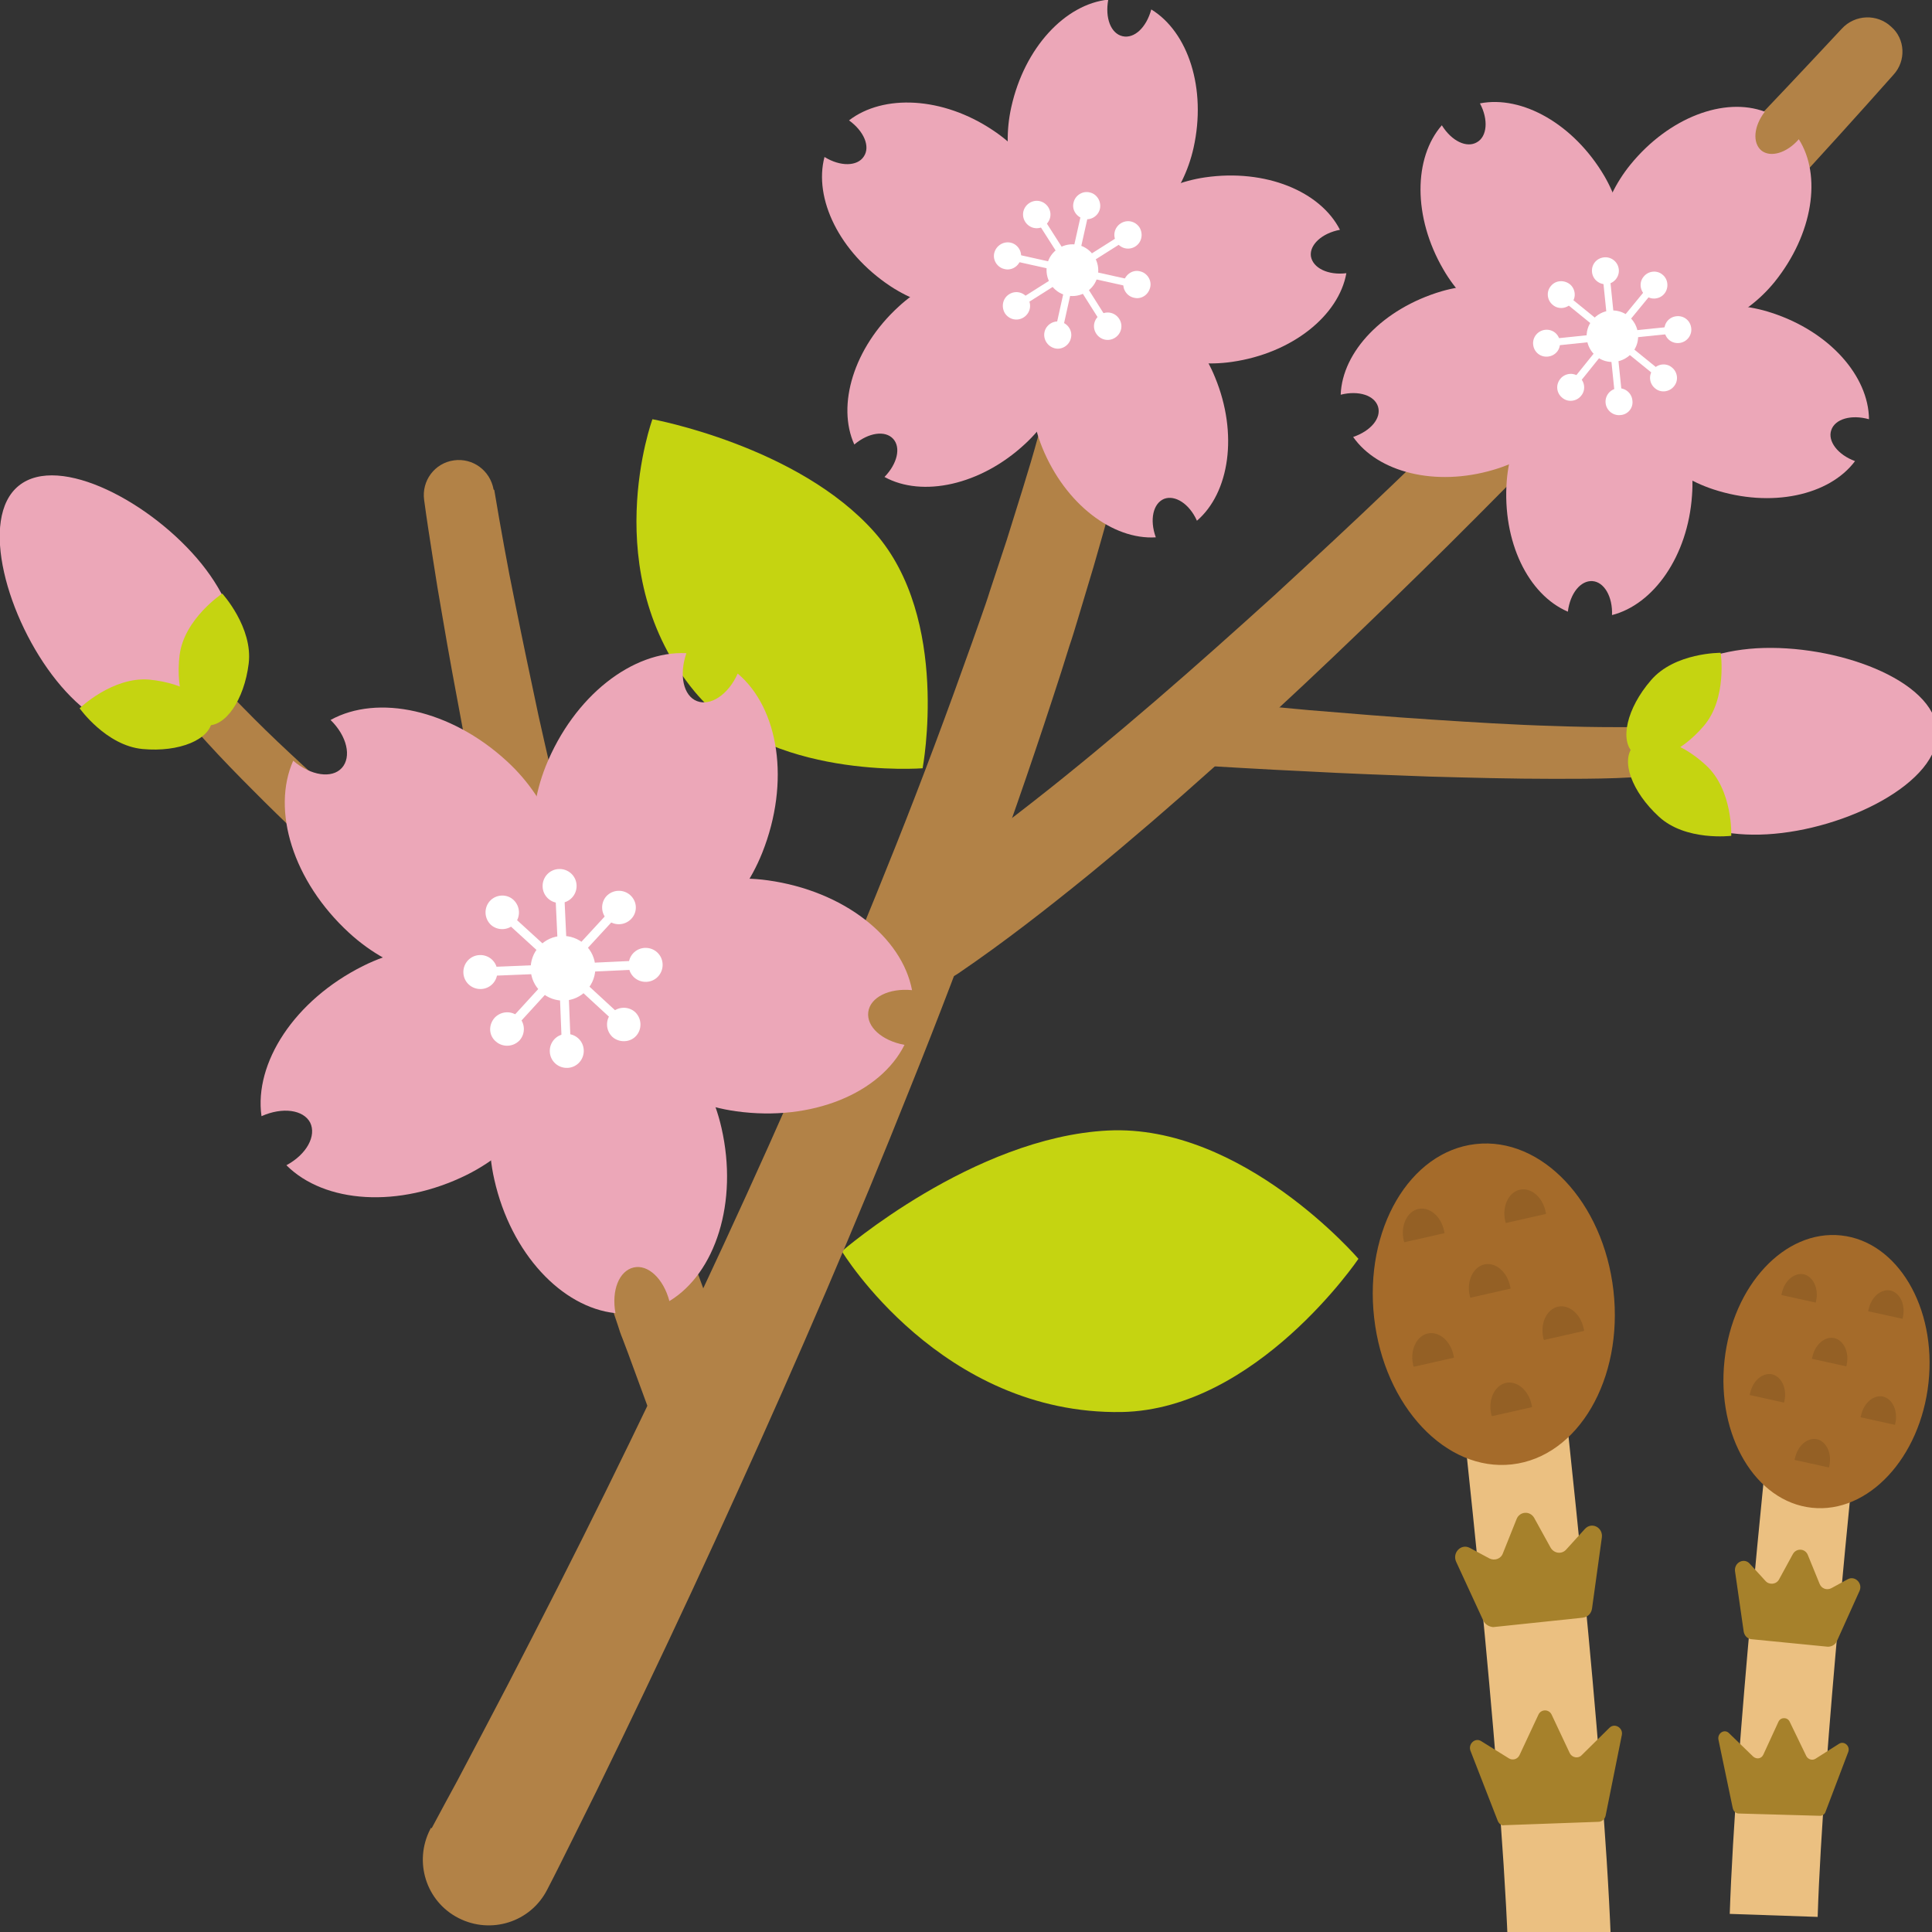 <?xml version="1.0" encoding="utf-8"?>
<!-- Generator: Adobe Illustrator 27.7.0, SVG Export Plug-In . SVG Version: 6.00 Build 0)  -->
<svg version="1.1" id="Layer_1" xmlns="http://www.w3.org/2000/svg" xmlns:xlink="http://www.w3.org/1999/xlink" x="0px" y="0px"
	 viewBox="0 0 512 512" style="enable-background:new 0 0 512 512;" xml:space="preserve">
<rect x="0" y="0" width="512" height="512" fill="#333333" stroke="none"/>
<style type="text/css">
	.st0{fill:#C5D411;}
	.st1{fill:#B28247;}
	.st2{fill-rule:evenodd;clip-rule:evenodd;fill:#ECA7B8;}
	.st3{fill-rule:evenodd;clip-rule:evenodd;fill:#C5D411;}
	.st4{fill:#ECA7B8;}
	.st5{fill:#FFFFFF;}
	.st6{fill:none;stroke:#FFFFFF;stroke-width:1.876;stroke-miterlimit:10;}
	.st7{fill:none;stroke:#FFFFFF;stroke-width:2.352;stroke-miterlimit:10;}
	.st8{fill:none;stroke:#FFFFFF;stroke-width:1.883;stroke-miterlimit:10;}
	.st9{fill:#EBC081;}
	.st10{fill:#A56B2A;}
	.st11{fill:#A6812B;}
	.st12{fill:#946025;}
</style>
<g>
	<path class="st0" d="M297.3,374.2c-47.9,0.8-74.2-42.6-74.2-42.6s34.8-30.2,70.5-32c35.7-1.8,66.4,34,66.4,34
		S333,373.5,297.3,374.2z"/>
	<path class="st0" d="M184.1,183.3c-26.1-31.5-11.2-72.2-11.2-72.2s38.7,7.1,58.9,30s12.7,62.5,12.7,62.5S203.6,206.8,184.1,183.3z"
		/>
	<g>
		<g>
			<path class="st1" d="M114.4,484.5c2.2-4.1,4.5-8.4,6.8-12.6l6.7-12.7c4.5-8.5,8.9-17,13.3-25.6c8.8-17.1,17.4-34.3,25.8-51.6
				c16.8-34.6,33.1-69.5,48.3-104.7c7.7-17.6,15-35.4,22.1-53.2c7.1-17.8,13.8-35.8,20.2-53.8l2.4-6.8c0.8-2.3,1.6-4.5,2.3-6.8
				l4.5-13.6c2.8-9.1,5.8-18.2,8.3-27.4c5.3-18.3,9.9-36.8,13.4-55.3l0-0.1c1.1-5.9,6.8-9.8,12.7-8.6c5.8,1.1,9.6,6.6,8.7,12.4
				c-3.1,19.5-7.4,38.8-12.3,57.8c-2.4,9.5-5.1,18.9-7.8,28.3l-4.2,14c-0.7,2.3-1.4,4.7-2.2,7l-2.2,7c-6,18.6-12.3,37.1-19,55.3
				c-6.7,18.3-13.6,36.5-20.9,54.6c-14.4,36.2-29.8,71.9-45.9,107.3c-8,17.7-16.2,35.3-24.6,52.9c-4.2,8.8-8.4,17.5-12.7,26.3
				l-6.5,13.1c-2.2,4.4-4.3,8.7-6.6,13.1c-4.4,8.6-14.9,11.9-23.5,7.5c-8.6-4.4-11.9-14.9-7.5-23.5c0.1-0.1,0.1-0.2,0.2-0.4
				L114.4,484.5z"/>
		</g>
	</g>
	<g>
		<g>
			<path class="st1" d="M501.8,19.8c-9.5,10.7-19.1,21.3-28.8,31.8c-9.7,10.5-19.4,20.9-29.2,31.3c-19.6,20.7-39.5,41.2-59.8,61.4
				c-10.2,10.1-20.4,20-30.8,29.9c-10.4,9.9-20.9,19.6-31.6,29.2c-10.7,9.6-21.6,19-32.8,28.2c-11.2,9.1-22.7,18.1-34.9,26.4
				c-5.8,3.9-13.7,2.4-17.6-3.3s-2.4-13.7,3.3-17.6c0.1,0,0.1-0.1,0.2-0.1l0.1,0c11.5-7.5,22.7-15.8,33.7-24.4
				c11-8.6,21.8-17.6,32.5-26.8c10.7-9.2,21.2-18.6,31.7-28.1c10.4-9.6,20.8-19.2,31-29c20.5-19.6,40.6-39.5,60.5-59.7
				c9.9-10.1,19.8-20.3,29.6-30.5c9.8-10.2,19.6-20.6,29.2-30.9l0,0c3.5-3.8,9.4-4,13.1-0.5C504.9,10.3,505.2,16.1,501.8,19.8z"/>
		</g>
	</g>
	<g>
		<g>
			<path class="st1" d="M446,204.8l-0.5,0.1l-0.3,0.1l-0.7,0.1l-1.2,0.2c-0.8,0.1-1.5,0.2-2.2,0.2c-1.5,0.1-2.9,0.2-4.3,0.3
				l-4.2,0.2l-4.2,0.2c-5.6,0.2-11.1,0.2-16.6,0.2c-11,0-22-0.3-33-0.6c-11-0.4-21.9-0.8-32.9-1.4c-11-0.5-21.9-1.2-32.8-1.8
				c-4.8-0.3-8.5-4.4-8.2-9.2c0.3-4.8,4.4-8.5,9.2-8.2c0.1,0,0.2,0,0.3,0l0.1,0c10.8,1,21.7,2,32.5,3c10.8,0.9,21.7,1.8,32.5,2.5
				c10.8,0.7,21.7,1.4,32.5,1.7c5.4,0.2,10.8,0.3,16.2,0.3l4,0l4-0.1c1.3-0.1,2.6-0.1,3.9-0.2c0.6,0,1.3-0.1,1.9-0.1l0.9-0.1l0.4,0
				l0.2,0c0,0,0,0,0,0c3.4-0.8,6.9,1.4,7.6,4.9C451.7,200.6,449.5,204,446,204.8z"/>
		</g>
	</g>
	<g>
		<g>
			<path class="st1" d="M131,129.9c0.8,4.9,1.7,9.9,2.6,14.9l1.4,7.5l1.5,7.5c2,10,4.1,19.9,6.2,29.8c4.4,19.8,9.2,39.6,14.4,59.2
				l4,14.7l4.2,14.6c0.7,2.4,1.4,4.9,2.1,7.3l2.3,7.2l2.3,7.2c0.8,2.4,1.5,4.8,2.3,7.2l4.8,14.3l1.2,3.6l1.3,3.5l2.6,7.1l2.6,7.1
				c0.4,1.2,0.9,2.4,1.4,3.5l1.4,3.5l5.6,14l0.2,0.4c2.6,6.5-0.5,13.9-7,16.5c-6.5,2.6-13.9-0.5-16.5-7c0-0.1-0.1-0.2-0.1-0.3
				l-5.4-14.7l-1.4-3.7c-0.5-1.2-0.9-2.4-1.3-3.7l-2.5-7.4l-2.5-7.4l-1.2-3.7l-1.2-3.7l-4.6-14.9c-0.8-2.5-1.5-5-2.2-7.5l-2.1-7.5
				l-2.1-7.5c-0.7-2.5-1.3-5-2-7.5l-3.9-15l-3.7-15c-4.8-20.1-9.1-40.3-13-60.5c-1.9-10.1-3.8-20.3-5.5-30.4l-1.3-7.6l-1.2-7.6
				c-0.8-5.1-1.6-10.2-2.3-15.4c-0.7-5.1,2.8-9.8,7.9-10.5c5-0.7,9.6,2.7,10.5,7.7L131,129.9z"/>
		</g>
	</g>
	<g>
		<g>
			<path class="st1" d="M53.6,175.6l0.4,0.5c0.2,0.2,0.4,0.5,0.6,0.7c0.4,0.5,0.8,1,1.3,1.5c0.9,1,1.8,2.1,2.7,3.1
				c1.9,2,3.8,4.1,5.8,6.1c3.9,4,8,8,12.2,11.9c8.3,7.8,16.9,15.3,25.5,22.8c4.4,3.7,8.7,7.4,13.1,11.1c4.4,3.6,8.8,7.3,13.3,10.9
				c4.5,3.6,8.9,7.2,13.4,10.8l13.5,10.7l0.1,0.1c3.8,3,4.4,8.5,1.4,12.2c-3,3.8-8.5,4.4-12.2,1.4c-0.1-0.1-0.2-0.1-0.2-0.2
				L131.2,268c-4.4-3.7-8.8-7.6-13.1-11.3c-4.4-3.8-8.7-7.7-13-11.5c-4.3-3.8-8.6-7.8-12.9-11.7c-8.5-7.9-17-15.8-25.2-24.1
				c-4.1-4.1-8.2-8.3-12.2-12.7c-2-2.2-4-4.4-5.9-6.7c-1-1.2-1.9-2.3-2.9-3.5c-0.5-0.6-1-1.2-1.4-1.9c-0.2-0.3-0.5-0.6-0.7-1
				c-0.3-0.4-0.5-0.6-0.8-1.2c-1.9-3-1.1-6.9,1.9-8.8c2.8-1.8,6.5-1.2,8.5,1.4L53.6,175.6z"/>
		</g>
	</g>
	<g>
		<path class="st2" d="M15,180.4c13.1,16.3,29.4,18.9,40,10.3s11.5-25-1.6-41.3C40.3,133.2,15.7,120.1,5,128.7S1.9,164.1,15,180.4z"
			/>
		<path class="st3" d="M47.6,173.6c-1.2,9.6,1.9,18,7,18.6c5.1,0.6,10.1-6.7,11.3-16.3c1.2-9.6-7-18.6-7-18.6S48.8,164,47.6,173.6z"
			/>
		<path class="st3" d="M39.5,180.1c9.7,0.9,17.2,5.7,16.7,10.8c-0.5,5.1-8.7,8.5-18.4,7.6c-9.7-0.9-16.7-10.8-16.7-10.8
			S29.8,179.3,39.5,180.1z"/>
	</g>
	<g>
		<g>
			<path class="st4" d="M476.7,36.9c-3.2,3.7-7.5,4.9-9.9,3c-2.4-2-2.1-6.4,0.9-10.3c-10.7-4-25.4,1.5-35.6,14
				c-16.2,19.9-6.1,46.6-6.1,46.6s28.3,4.2,44.3-15.5C480.5,62,482.8,46.5,476.7,36.9z"/>
			<path class="st4" d="M355.3,104.6c4.8-1.2,9,0.2,9.9,3.2c0.9,3-1.9,6.4-6.6,8c6.5,9.3,21.7,13.3,37.2,8.7
				c24.6-7.2,31.5-34.8,31.5-34.8s-20.8-19.6-45.3-12.5C366.5,81.8,355.7,93.2,355.3,104.6z"/>
			<path class="st4" d="M427.2,163c0.2-4.9-2.1-8.8-5.2-9c-3.1-0.2-5.9,3.2-6.5,8.1c-10.5-4.5-17.4-18.5-16.2-34.6
				c2-25.6,27.6-38,27.6-38s23.5,16.4,21.5,41.8C447.3,147.4,438.2,160.2,427.2,163z"/>
			<path class="st4" d="M392.2,27.4c2.3,4.3,1.9,8.8-0.8,10.3c-2.7,1.6-6.7-0.3-9.3-4.5c-7.5,8.6-7.7,24.3,0.4,38.2
				c12.8,22.2,41.4,22.3,41.4,22.3s14.1-24.9,1.3-47C417.1,32.9,403.4,25.2,392.2,27.4z"/>
			<path class="st4" d="M495.3,111.1c-4.7-1.3-9-0.1-10,2.9c-1,2.9,1.7,6.5,6.3,8.2c-6.8,9.1-22.2,12.5-37.5,7.5
				c-24.4-8-30.3-35.9-30.3-35.9s21.5-18.9,45.7-10.9C484.9,87.9,495.2,99.7,495.3,111.1z"/>
		</g>
		<g>
			<path class="st5" d="M432.6,93.4c-2.4,2.9-6.7,3.4-9.6,1c-2.9-2.4-3.4-6.7-1-9.6c2.4-2.9,6.7-3.4,9.6-1
				C434.5,86.2,435,90.5,432.6,93.4z"/>
			<g>
				<g>
					<path class="st5" d="M441.1,77.8c-1.2,1.5-3.5,1.8-5,0.5c-1.5-1.2-1.8-3.5-0.5-5c1.2-1.5,3.5-1.8,5-0.5
						C442.1,74,442.3,76.3,441.1,77.8z"/>
					<line class="st6" x1="437.8" y1="76.2" x2="429.1" y2="86.8"/>
				</g>
				<g>
					<path class="st5" d="M413.5,100.4c1.2-1.5,3.5-1.8,5-0.5c1.5,1.2,1.8,3.5,0.5,5c-1.2,1.5-3.5,1.8-5,0.5
						C412.5,104.2,412.2,102,413.5,100.4z"/>
					<line class="st6" x1="416.8" y1="102.1" x2="425.4" y2="91.4"/>
				</g>
			</g>
			<g>
				<g>
					<path class="st5" d="M416,75.3c1.5,1.2,1.8,3.5,0.5,5c-1.2,1.5-3.5,1.8-5,0.5c-1.5-1.2-1.8-3.5-0.5-5
						C412.2,74.3,414.4,74.1,416,75.3z"/>
					<line class="st6" x1="414.3" y1="78.6" x2="425" y2="87.3"/>
				</g>
				<g>
					<path class="st5" d="M438.6,102.9c-1.5-1.2-1.8-3.5-0.5-5c1.2-1.5,3.5-1.8,5-0.5c1.5,1.2,1.8,3.5,0.5,5
						C442.4,103.9,440.1,104.2,438.6,102.9z"/>
					<line class="st6" x1="440.2" y1="99.6" x2="429.6" y2="91"/>
				</g>
			</g>
			<g>
				<g>
					<path class="st5" d="M445,90.9c-2,0.2-3.7-1.2-3.9-3.2c-0.2-2,1.2-3.7,3.2-3.9c2-0.2,3.7,1.2,3.9,3.2
						C448.4,88.9,447,90.7,445,90.9z"/>
					<line class="st6" x1="443.9" y1="87.4" x2="430.2" y2="88.8"/>
				</g>
				<g>
					<path class="st5" d="M409.5,87.4c2-0.2,3.7,1.2,3.9,3.2c0.2,2-1.2,3.7-3.2,3.9c-2,0.2-3.7-1.2-3.9-3.2
						C406.1,89.3,407.6,87.6,409.5,87.4z"/>
					<line class="st6" x1="410.7" y1="90.8" x2="424.3" y2="89.4"/>
				</g>
			</g>
			<g>
				<g>
					<path class="st5" d="M421.9,72.1c0.2,2,2,3.4,3.9,3.2c2-0.2,3.4-2,3.2-3.9c-0.2-2-2-3.4-3.9-3.2
						C423.1,68.4,421.7,70.1,421.9,72.1z"/>
					<line class="st6" x1="425.6" y1="72.5" x2="427" y2="86.2"/>
				</g>
				<g>
					<path class="st5" d="M432.6,106.1c-0.2-2-2-3.4-3.9-3.2c-2,0.2-3.4,2-3.2,3.9c0.2,2,2,3.4,3.9,3.2
						C431.4,109.9,432.9,108.1,432.6,106.1z"/>
					<line class="st6" x1="429" y1="105.7" x2="427.6" y2="92.1"/>
				</g>
			</g>
		</g>
	</g>
	<g>
		<g>
			<path class="st4" d="M87.6,190.8c4.4,4.3,5.6,9.8,3,12.7c-2.6,2.9-8.2,2.1-12.9-1.9c-5.8,13.1-0.1,31.9,14.8,45.6
				c23.7,21.8,57.9,11.2,57.9,11.2s7.5-35.1-16.1-56.7C119.4,188,100.1,183.9,87.6,190.8z"/>
			<path class="st4" d="M163.1,348c-1.1-6.1,1-11.2,4.8-12.1c3.8-0.9,7.9,2.9,9.5,8.9c12.2-7.4,18.3-26.2,13.8-45.9
				c-7.1-31.4-41.2-42.1-41.2-42.1s-26.1,24.6-19,55.8C135.4,332.2,148.9,346.5,163.1,348z"/>
			<path class="st4" d="M241.7,262.4c-6.1-0.6-11.1,1.9-11.6,5.8c-0.5,3.9,3.6,7.6,9.6,8.7c-6.4,12.8-24.5,20.4-44.6,17.6
				c-31.9-4.4-45.5-37.5-45.5-37.5s22.3-28.1,53.9-23.7C223.6,236.1,239,248.3,241.7,262.4z"/>
			<path class="st4" d="M69.3,295.8c5.6-2.5,11.1-1.7,12.9,1.7c1.7,3.5-0.9,8.4-6.3,11.3c10.1,10.1,29.8,11.5,47.9,2.5
				c28.8-14.4,31.1-50.1,31.1-50.1s-30.1-19.5-58.7-5.2C78,265.1,67.3,281.7,69.3,295.8z"/>
			<path class="st4" d="M181.9,173.1c-2,5.8-0.8,11.3,2.8,12.7c3.6,1.4,8.3-1.7,10.8-7.3c10.9,9.2,14,28.7,6.5,47.5
				c-11.9,29.9-47.2,35.2-47.2,35.2s-22-28.3-10.2-58.1C152.1,184.4,167.7,172.4,181.9,173.1z"/>
		</g>
		<g>
			<path class="st5" d="M155,250.3c3.5,3.2,3.7,8.6,0.5,12.1c-3.2,3.5-8.6,3.7-12.1,0.5c-3.5-3.2-3.7-8.6-0.5-12.1
				C146.1,247.3,151.5,247.1,155,250.3z"/>
			<g>
				<g>
					<path class="st5" d="M136.1,238.5c1.8,1.7,1.9,4.5,0.3,6.3c-1.7,1.8-4.5,1.9-6.3,0.3c-1.8-1.7-1.9-4.5-0.3-6.3
						C131.4,237,134.3,236.8,136.1,238.5z"/>
					<line class="st7" x1="133.8" y1="242.5" x2="146.5" y2="254.1"/>
				</g>
				<g>
					<path class="st5" d="M162.3,274.8c-1.8-1.7-1.9-4.5-0.3-6.3c1.7-1.8,4.5-1.9,6.3-0.3c1.8,1.7,1.9,4.5,0.3,6.3
						C167,276.3,164.1,276.4,162.3,274.8z"/>
					<line class="st7" x1="164.6" y1="270.8" x2="151.9" y2="259.1"/>
				</g>
			</g>
			<g>
				<g>
					<path class="st5" d="M131.1,269.7c1.7-1.8,4.5-1.9,6.3-0.3c1.8,1.7,1.9,4.5,0.3,6.3c-1.7,1.8-4.5,1.9-6.3,0.3
						C129.5,274.4,129.4,271.6,131.1,269.7z"/>
					<line class="st7" x1="135.1" y1="272.1" x2="146.7" y2="259.4"/>
				</g>
				<g>
					<path class="st5" d="M167.3,243.5c-1.7,1.8-4.5,1.9-6.3,0.3c-1.8-1.7-1.9-4.5-0.3-6.3c1.7-1.8,4.5-1.9,6.3-0.3
						C168.9,238.9,169,241.7,167.3,243.5z"/>
					<line class="st7" x1="163.4" y1="241.2" x2="151.7" y2="253.9"/>
				</g>
			</g>
			<g>
				<g>
					<path class="st5" d="M152.8,234.6c0.1,2.5-1.8,4.6-4.3,4.7c-2.5,0.1-4.6-1.8-4.7-4.3c-0.1-2.5,1.8-4.6,4.3-4.7
						C150.6,230.2,152.7,232.1,152.8,234.6z"/>
					<line class="st7" x1="148.3" y1="235.7" x2="149.1" y2="252.9"/>
				</g>
				<g>
					<path class="st5" d="M145.7,278.7c-0.1-2.5,1.8-4.6,4.3-4.7c2.5-0.1,4.6,1.8,4.7,4.3c0.1,2.5-1.8,4.6-4.3,4.7
						C147.9,283.1,145.8,281.2,145.7,278.7z"/>
					<line class="st7" x1="150.1" y1="277.6" x2="149.4" y2="260.3"/>
				</g>
			</g>
			<g>
				<g>
					<path class="st5" d="M127.5,262.1c2.5-0.1,4.4-2.2,4.3-4.7c-0.1-2.5-2.2-4.4-4.7-4.3c-2.5,0.1-4.4,2.2-4.3,4.7
						S125,262.2,127.5,262.1z"/>
					<line class="st7" x1="128.3" y1="257.5" x2="145.5" y2="256.8"/>
				</g>
				<g>
					<path class="st5" d="M170.9,251.2c-2.5,0.1-4.4,2.2-4.3,4.7c0.1,2.5,2.2,4.4,4.7,4.3c2.5-0.1,4.4-2.2,4.3-4.7
						C175.5,253,173.4,251.1,170.9,251.2z"/>
					<line class="st7" x1="170.1" y1="255.7" x2="152.9" y2="256.5"/>
				</g>
			</g>
		</g>
	</g>
	<g>
		<g>
			<path class="st4" d="M305.1,2.5c-1.3,4.8-4.5,7.8-7.6,7.1s-4.7-4.8-3.8-9.7c-11.4,1.2-22.2,12.7-25.7,28.5
				c-5.6,25.1,15.4,44.6,15.4,44.6s27.3-8.8,32.9-33.8C319.8,23.5,314.9,8.5,305.1,2.5z"/>
			<path class="st4" d="M226.4,117.8c3.8-3.2,8.2-3.8,10.3-1.5c2.1,2.3,1.1,6.6-2.3,10.1c10,5.5,25.5,2.2,37.3-8.8
				c18.9-17.5,12.7-45.4,12.7-45.4s-27.5-8.3-46.3,9.1C226.2,92.2,221.7,107.4,226.4,117.8z"/>
			<path class="st4" d="M317.2,138c-2-4.5-5.8-6.9-8.7-5.8c-2.9,1.2-3.9,5.5-2.2,10.2c-11.4,0.7-24-8.8-30.1-23.8
				c-9.7-23.9,7.8-46.5,7.8-46.5s28.4,4.2,38,27.9C328.2,115,325.8,130.6,317.2,138z"/>
			<path class="st4" d="M225,31.9c4,2.9,5.7,7,3.9,9.6c-1.7,2.6-6.2,2.7-10.4,0.1c-2.9,11,3.9,25.2,17.4,34.2
				c21.5,14.2,47.1,1.5,47.1,1.5s1.5-28.7-19.9-42.8C249.8,25.6,234.1,24.9,225,31.9z"/>
			<path class="st4" d="M355.1,60.9c-4.8,0.9-8.1,4-7.7,7c0.5,3.1,4.5,5.1,9.4,4.5c-2,11.2-14.3,21.2-30.3,23.5
				c-25.5,3.7-43.3-18.6-43.3-18.6s10.8-26.6,36.2-30.3C335.4,44.7,349.9,50.7,355.1,60.9z"/>
		</g>
		<g>
			<path class="st5" d="M290.9,73.1c-0.8,3.7-4.5,6-8.2,5.2c-3.7-0.8-6-4.5-5.2-8.2c0.8-3.7,4.5-6,8.2-5.2
				C289.3,65.7,291.7,69.4,290.9,73.1z"/>
			<g>
				<g>
					<path class="st5" d="M291.5,55.3c-0.4,1.9-2.4,3.2-4.3,2.7s-3.2-2.4-2.7-4.3c0.4-1.9,2.4-3.2,4.3-2.7
						C290.7,51.4,291.9,53.4,291.5,55.3z"/>
					<line class="st8" x1="287.8" y1="55.3" x2="284.8" y2="68.7"/>
				</g>
				<g>
					<path class="st5" d="M276.8,88c0.4-1.9,2.4-3.2,4.3-2.7c1.9,0.4,3.2,2.4,2.7,4.3c-0.4,1.9-2.4,3.2-4.3,2.7
						C277.6,91.8,276.4,89.9,276.8,88z"/>
					<line class="st8" x1="280.5" y1="88" x2="283.5" y2="74.5"/>
				</g>
			</g>
			<g>
				<g>
					<path class="st5" d="M267.8,64.3c1.9,0.4,3.2,2.4,2.7,4.3c-0.4,1.9-2.4,3.2-4.3,2.7c-1.9-0.4-3.2-2.4-2.7-4.3
						S265.9,63.9,267.8,64.3z"/>
					<line class="st8" x1="267.8" y1="68" x2="281.3" y2="71"/>
				</g>
				<g>
					<path class="st5" d="M300.5,78.9c-1.9-0.4-3.2-2.4-2.7-4.3s2.4-3.2,4.3-2.7c1.9,0.4,3.2,2.4,2.7,4.3
						C304.3,78.2,302.4,79.4,300.5,78.9z"/>
					<line class="st8" x1="300.5" y1="75.3" x2="287" y2="72.3"/>
				</g>
			</g>
			<g>
				<g>
					<path class="st5" d="M300.9,65.3c-1.7,1.1-3.9,0.6-5-1.1c-1.1-1.7-0.6-3.9,1.1-5c1.7-1.1,3.9-0.6,5,1.1
						C303,62,302.6,64.2,300.9,65.3z"/>
					<line class="st8" x1="298.3" y1="62.6" x2="286.6" y2="70"/>
				</g>
				<g>
					<path class="st5" d="M267.4,78c1.7-1.1,3.9-0.6,5,1.1c1.1,1.7,0.6,3.9-1.1,5c-1.7,1.1-3.9,0.6-5-1.1
						C265.3,81.3,265.7,79.1,267.4,78z"/>
					<line class="st8" x1="270" y1="80.6" x2="281.7" y2="73.2"/>
				</g>
			</g>
			<g>
				<g>
					<path class="st5" d="M271.7,58.8c1.1,1.7,3.3,2.2,5,1.1c1.7-1.1,2.2-3.3,1.1-5c-1.1-1.7-3.3-2.2-5-1.1
						C271.1,54.9,270.6,57.1,271.7,58.8z"/>
					<line class="st8" x1="275.2" y1="57.5" x2="282.6" y2="69.1"/>
				</g>
				<g>
					<path class="st5" d="M296.6,84.5c-1.1-1.7-3.3-2.2-5-1.1c-1.7,1.1-2.2,3.3-1.1,5c1.1,1.7,3.3,2.2,5,1.1
						C297.2,88.4,297.7,86.2,296.6,84.5z"/>
					<line class="st8" x1="293.1" y1="85.8" x2="285.7" y2="74.1"/>
				</g>
			</g>
		</g>
	</g>
	<g>
		<path class="st2" d="M468.3,221.1c-20.9,1.2-33.7-9.1-34.5-22.7c-0.8-13.6,10.8-25.3,31.7-26.6c20.9-1.2,47.1,8.3,47.9,21.9
			S489.2,219.9,468.3,221.1z"/>
		<path class="st3" d="M451.5,192.4c-6.3,7.4-14.6,10.7-18.5,7.3c-3.9-3.3-1.9-12,4.5-19.4c6.3-7.4,18.5-7.3,18.5-7.3
			S457.8,185.1,451.5,192.4z"/>
		<path class="st3" d="M452.1,202.8c-7.1-6.6-15.7-8.9-19.2-5.1c-3.5,3.7-0.5,12.1,6.7,18.7c7.1,6.6,19.2,5.1,19.2,5.1
			S459.3,209.4,452.1,202.8z"/>
	</g>
</g>
<g>
	<path class="st9" d="M399.6,515.3c-2-51.4-12.8-147-12.9-147.9l27.2-3.1c0.4,4,11,97.6,13,149.9L399.6,515.3z"/>
	
		<ellipse transform="matrix(0.994 -0.113 0.113 0.994 -36.496 46.92)" class="st10" cx="395.7" cy="345.5" rx="31.9" ry="42.7"/>
	<path class="st11" d="M393.1,429.5l-7.2-15.6c-1.1-2.4,1.3-4.9,3.6-3.7l5.2,2.8c1.4,0.7,3.1,0.1,3.6-1.4l3.6-9
		c0.8-2.1,3.6-2.3,4.7-0.3l4.3,7.8c0.9,1.6,3,1.9,4.2,0.5l4.9-5.4c1.8-2,4.9-0.4,4.5,2.3l-2.6,18.8c-0.2,1.3-1.1,2.2-2.4,2.4
		l-23.8,2.5C394.6,431.1,393.6,430.5,393.1,429.5z"/>
	<path class="st11" d="M396.9,482.5l-7.2-18.5c-0.7-1.8,1.2-3.6,2.8-2.6l7.4,4.6c1,0.6,2.3,0.2,2.8-0.9l5-10.7
		c0.7-1.5,2.8-1.5,3.5,0l4.8,10.2c0.6,1.2,2.2,1.5,3.1,0.6l7.4-7.3c1.4-1.4,3.7,0,3.3,1.9l-4.3,21.4c-0.2,0.9-1,1.6-1.9,1.6l-25,0.9
		C398,483.9,397.2,483.3,396.9,482.5z"/>
	<path class="st12" d="M409.7,321.7c0-0.2,0-0.4-0.1-0.6c-0.8-3.9-3.9-6.5-6.9-5.8c-2.9,0.7-4.7,4.4-3.8,8.3c0,0.2,0.1,0.4,0.2,0.5
		L409.7,321.7z"/>
	<path class="st12" d="M400.3,341.5c0-0.2,0-0.4-0.1-0.6c-0.8-3.9-3.9-6.5-6.9-5.8c-2.9,0.7-4.7,4.4-3.8,8.3c0,0.2,0.1,0.4,0.2,0.5
		L400.3,341.5z"/>
	<path class="st12" d="M385.3,359.8c0-0.2,0-0.4-0.1-0.6c-0.8-3.9-3.9-6.5-6.9-5.8c-2.9,0.7-4.7,4.4-3.8,8.3c0,0.2,0.1,0.4,0.2,0.5
		L385.3,359.8z"/>
	<path class="st12" d="M419.8,352.7c0-0.2,0-0.4-0.1-0.6c-0.8-3.9-3.9-6.5-6.9-5.8c-2.9,0.7-4.7,4.4-3.8,8.3c0,0.2,0.1,0.4,0.2,0.5
		L419.8,352.7z"/>
	<path class="st12" d="M406,372.9c0-0.2,0-0.4-0.1-0.6c-0.8-3.9-3.9-6.5-6.9-5.8c-2.9,0.7-4.7,4.4-3.8,8.3c0,0.2,0.1,0.4,0.2,0.5
		L406,372.9z"/>
	<path class="st12" d="M382.8,326.8c0-0.2,0-0.4-0.1-0.6c-0.8-3.9-3.9-6.5-6.9-5.8c-2.9,0.7-4.7,4.4-3.8,8.3c0,0.2,0.1,0.4,0.2,0.5
		L382.8,326.8z"/>
</g>
<g>
	<path class="st9" d="M481.7,508l-23.3-0.8c1.5-44.6,10-124.3,10.3-127.7l23.1,2.5C491.8,382.8,483.1,464.3,481.7,508z"/>
	
		<ellipse transform="matrix(0.107 -0.994 0.994 0.107 71.013 805.9)" class="st10" cx="484.2" cy="363.4" rx="36.3" ry="27.2"/>
	<path class="st11" d="M486.8,434.9l6-13.3c0.9-2-1.2-4.1-3.1-3.1l-4.4,2.4c-1.2,0.6-2.6,0.1-3.1-1.2l-3.1-7.6
		c-0.7-1.8-3.1-1.9-4-0.2l-3.6,6.6c-0.7,1.4-2.6,1.6-3.6,0.5l-4.2-4.6c-1.5-1.7-4.2-0.3-3.9,2l2.3,16c0.2,1.1,1,1.9,2,2l20.3,2
		C485.5,436.4,486.4,435.8,486.8,434.9z"/>
	<path class="st11" d="M483.8,480.1l6-15.8c0.6-1.6-1.1-3-2.4-2.2l-6.3,4c-0.8,0.5-1.9,0.2-2.4-0.7l-4.4-9.1c-0.6-1.3-2.4-1.3-3,0
		l-4,8.7c-0.5,1.1-1.8,1.3-2.7,0.5l-6.4-6.2c-1.2-1.2-3.1,0-2.8,1.7l3.8,18.2c0.2,0.8,0.8,1.4,1.6,1.4l21.3,0.6
		C482.9,481.3,483.6,480.8,483.8,480.1z"/>
	<path class="st12" d="M472.1,343.2c0-0.2,0-0.3,0.1-0.5c0.7-3.3,3.3-5.5,5.8-5c2.5,0.6,4,3.7,3.3,7c0,0.2-0.1,0.3-0.1,0.5
		L472.1,343.2z"/>
	<path class="st12" d="M480.2,360.1c0-0.2,0-0.3,0.1-0.5c0.7-3.3,3.3-5.5,5.8-5c2.5,0.6,4,3.7,3.3,7c0,0.2-0.1,0.3-0.1,0.5
		L480.2,360.1z"/>
	<path class="st12" d="M493.1,375.6c0-0.2,0-0.3,0.1-0.5c0.7-3.3,3.3-5.5,5.8-5c2.5,0.6,4,3.7,3.3,7c0,0.2-0.1,0.3-0.1,0.5
		L493.1,375.6z"/>
	<path class="st12" d="M463.7,369.7c0-0.2,0-0.3,0.1-0.5c0.7-3.3,3.3-5.5,5.8-5c2.5,0.6,4,3.7,3.3,7c0,0.2-0.1,0.3-0.1,0.5
		L463.7,369.7z"/>
	<path class="st12" d="M475.6,386.9c0-0.2,0-0.3,0.1-0.5c0.7-3.3,3.3-5.5,5.8-5c2.5,0.6,4,3.7,3.3,7c0,0.2-0.1,0.3-0.1,0.5
		L475.6,386.9z"/>
	<path class="st12" d="M495.1,347.5c0-0.2,0-0.3,0.1-0.5c0.7-3.3,3.3-5.5,5.8-5c2.5,0.6,4,3.7,3.3,7c0,0.2-0.1,0.3-0.1,0.5
		L495.1,347.5z"/>
</g>
</svg>
